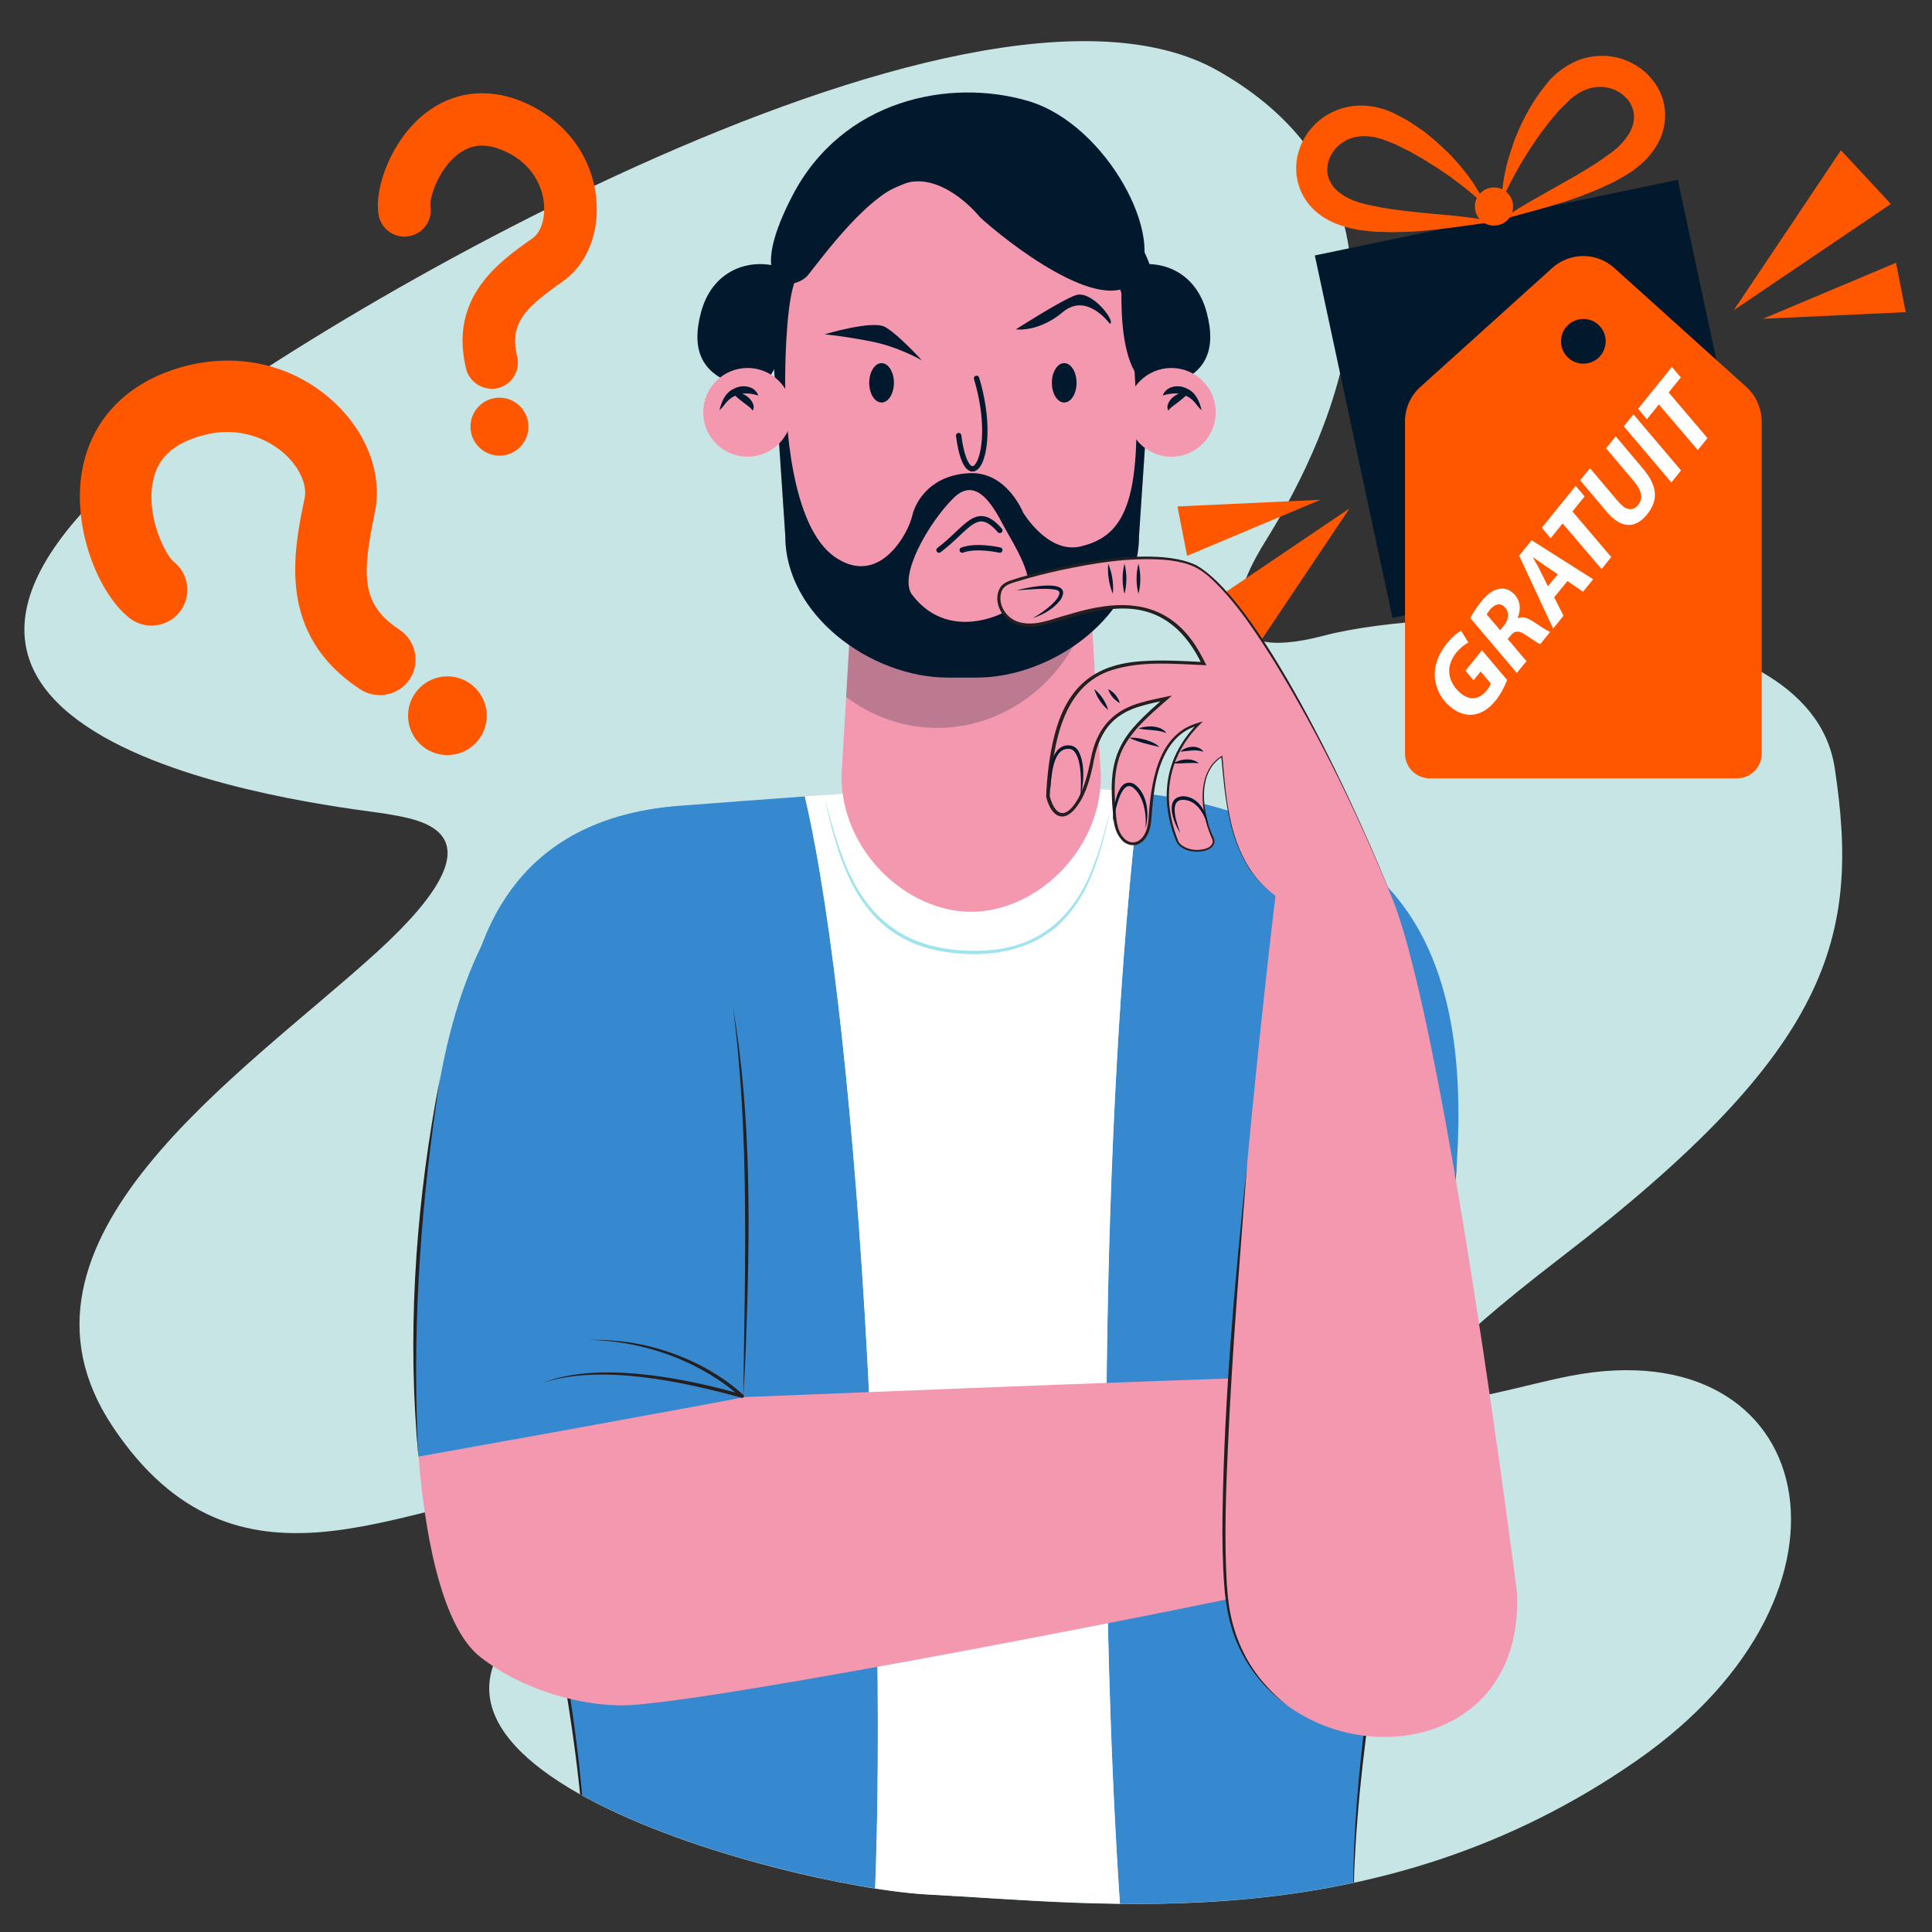 <svg xmlns="http://www.w3.org/2000/svg" xmlns:xlink="http://www.w3.org/1999/xlink" id="Layer_3" x="0px" y="0px" viewBox="0 0 1080 1080" style="enable-background:new 0 0 1080 1080;" xml:space="preserve"><rect x="0" y="0" width="1080" height="1080" fill="#333333" stroke="none"/><style type="text/css">	.st0{fill:#C6E5E4;}	.st1{fill:#02182D;}	.st2{fill:#FF5700;}	.st3{fill:#FFFFFF;}	.st4{clip-path:url(#BG_00000060008565710473228970000011542325282924589212_);}	.st5{fill:#3688CF;}	.st6{fill:#242021;}	.st7{fill:#9EE3EE;}	.st8{fill:#F398AF;}	.st9{opacity:0.23;}	.st10{fill:none;stroke:#02182D;stroke-width:3;stroke-linecap:round;stroke-miterlimit:10;}</style><path id="BG" class="st0" d="M72,261.2c83.8-73.2,469-301.1,608.9-221.6s43.7,235.1,25.7,264.2c-17.9,29.1-30.2,68.3,33.6,51.5 c63.8-16.8,270.9-21.3,285.4,73.9s-2.2,157.8-152.2,273.1s-45.5,76.4,4.6,66.8c137.8-26.5,173.6,119.9,37,215 c-145,101-298,80-396,75c-79.4-4-364.4-79.1-190-179c52.9-30.3,46-52.6-29-47s-167.6,68.5-237-35.6s72.8-197,147.7-265.3 s23.5-73.9,5.6-77.2S-112.7,422.4,72,261.2z"></path><g>	<g>		<polygon class="st1" points="937.9,100.5 981.3,303.1 778.4,345.4 735,142.8   "></polygon>		<g>			<g>				<g>					<path class="st2" d="M831.3,124.5l-15.7,2.2c-4.9,0.7-9.8,1.2-14.8,1.8c-2.5,0.3-5,0.5-7.5,0.7c-2.5,0.2-5,0.4-7.5,0.4      l-7.6,0.2l-7.7-0.2c-2.6,0-5.2-0.4-7.8-0.7l-2-0.2l-0.5-0.1l-0.2,0l-0.5-0.1l-0.9-0.2c-1.2-0.2-2.4-0.4-3.7-0.7l-4.3-1.2      c-1.4-0.5-2.7-1-4.1-1.5c-2.7-1.1-5.4-2.6-7.9-4.3c-5.1-3.5-9.6-8.8-12-15.2c-2.4-6.3-2.7-13.5-0.9-19.8      c1.7-6.4,5.2-12.1,9.8-16.5c4.6-4.5,10.6-7.6,16.8-9.1c6.2-1.5,12.7-1.2,18.5,0.3c1.5,0.4,2.9,0.7,4.3,1.3l2.1,0.8l0.5,0.2      l0.5,0.2l0,0l0.1,0.1l0.2,0.1l0.8,0.4l6.6,3.4c4.5,2.9,9.4,5.9,13.2,9.2c4.1,3.2,7.7,6.8,11.4,10.3c3.5,3.7,6.8,7.5,9.9,11.6      c3,4,5.9,8.3,8.1,12.9l0.1,0.3l0,0.1L831.3,124.5z M829.2,122.8l-2.4-11.3l0.1,0.3c-3.7-3.3-7.4-6.4-11.3-9.3      c-2-1.4-3.8-3-5.8-4.3c-2-1.4-4-2.7-6-4.1c-4.1-2.5-8-5.2-12.2-7.4c-2-1.2-4.1-2.4-6.1-3.3c-2-1-3.9-2-5.9-2.9l-6.9-2.7      l-0.9-0.3l-0.2-0.1l-0.1,0l-0.1,0c0.8,0.3,0.2,0.1,0.4,0.2l-0.4-0.1l-1.4-0.4c-1-0.3-1.9-0.5-2.8-0.6      c-3.8-0.6-7.4-0.5-10.8,0.4c-3.3,1-6.3,2.7-8.7,5c-2.4,2.4-4.3,5.3-5.1,8.4c-0.9,3.1-0.9,6.3,0.1,9.2c1,2.8,2.8,5.6,5.7,7.9      c1.4,1.1,3,2.2,4.8,3.1c0.9,0.4,1.8,0.9,2.7,1.3l2.7,1c1.1,0.4,2.3,0.7,3.5,1l0.9,0.3l0.1,0l0.1,0c0.3,0.1-0.3-0.1-0.2,0l0.2,0      l0.4,0.1l1.7,0.4c2.3,0.4,4.5,1,6.8,1.4l7,1.1l7.2,0.9c4.8,0.6,9.6,1,14.5,1.5c4.9,0.5,9.8,0.8,14.7,1.4l7.4,0.9      C825,122.1,827.1,122.4,829.2,122.8z"></path>					<path class="st2" d="M843.4,120.1c1.8-1.2,3.7-2.4,5.5-3.6l6.4-3.8c4.3-2.5,8.6-4.8,12.9-7.3l12.7-7.2l6.2-3.7l6-3.8      c2-1.3,3.8-2.7,5.7-4l1.4-1l0.4-0.2l0.2-0.1c0.1,0-0.4,0.3-0.2,0.1l0,0l0.1-0.1l0.7-0.6l2.8-2.3l2-2c0.7-0.7,1.3-1.5,2-2.3      c1.2-1.6,2.3-3.1,3.1-4.7c1.7-3.2,2.3-6.4,2.1-9.5c-0.2-1.5-0.5-3-1.2-4.4c-0.2-0.7-0.7-1.4-1-2.1c-0.5-0.6-0.8-1.4-1.4-1.9      c-2-2.5-4.9-4.5-8-5.7c-3.2-1.2-6.6-1.6-10-1.2c-3.4,0.5-6.9,1.8-10.1,3.9c-0.8,0.5-1.6,1-2.4,1.7l-1.2,0.9l-0.3,0.2      c0.1-0.1-0.3,0.3,0.3-0.3l0,0l-0.1,0.1l-0.2,0.2l-0.6,0.7c-1.7,1.8-3.5,3.5-5.3,5.2c-2.8,3.4-5.8,6.5-8.6,10.5      c-2.9,3.7-5.5,7.7-8.2,11.7l-3.8,6.1c-1.3,2-2.4,4.2-3.6,6.3c-2.4,4.2-4.6,8.5-6.7,13.1l0-0.3L843.4,120.1z M842.4,122      l-2.7-13.2l0,0l0-0.2c0.2-5.1,1.1-10.1,2.2-15c1.2-4.9,2.8-9.7,4.4-14.5c1.9-4.7,3.8-9.5,6.3-14c2.2-4.5,5.3-9.2,8.4-13.7      c1.5-1.9,3.1-3.9,4.6-5.8l0.6-0.7l0.1-0.2l0.1-0.1l0,0l0.4-0.4l0.4-0.4l1.6-1.5c1-1,2.2-2,3.4-2.9c4.7-3.6,10.5-6.5,16.8-7.6      c6.3-1.1,12.9-0.7,19,1.6c3,1.1,5.9,2.6,8.6,4.5c2.6,1.9,5.1,4.1,7.1,6.7c4.2,5.1,6.8,11.7,7.1,18.5c0.3,6.8-1.7,13.5-5,18.7      c-1.6,2.6-3.5,5-5.5,7.2c-1.1,1-2.1,2.1-3.2,3l-3.5,2.8c-1.1,0.8-2,1.4-3.1,2.1l-0.8,0.5l-0.4,0.3l-0.2,0.1l-0.4,0.2l-1.7,1      c-2.3,1.2-4.5,2.7-6.9,3.7l-7,3.2c-2.3,1-4.7,1.9-7,2.8c-2.3,1-4.7,1.7-7.1,2.6c-2.4,0.8-4.7,1.7-7.1,2.3      c-4.8,1.4-9.5,3-14.3,4.2c-4.7,1.3-9.5,2.6-14.3,3.9L842.4,122z"></path>				</g>				<path class="st2" d="M845.6,113.3c1.2,5.8-2.5,11.4-8.3,12.6c-5.8,1.2-11.4-2.5-12.6-8.3c-1.2-5.8,2.5-11.4,8.3-12.6     C838.7,103.8,844.4,107.5,845.6,113.3z"></path>			</g>		</g>	</g>	<g>		<g>			<polygon class="st2" points="1029.1,84 969.2,173.4 1057,114    "></polygon>			<polygon class="st2" points="1059.9,146.9 985.5,178.2 1065.3,174.5    "></polygon>		</g>	</g>	<g>		<g>			<polygon class="st2" points="694.5,373.6 754.4,284.2 666.5,343.6    "></polygon>			<polygon class="st2" points="663.6,310.7 738.1,279.4 658.2,283.1    "></polygon>		</g>	</g></g><g>	<path class="st2" d="M976.2,216.3l-73.8-66.5c-9.9-8.9-24.8-8.9-34.7,0L794,216.3c-5.5,4.9-8.6,11.9-8.6,19.3v149.6v7.1v29  c0,7.6,6.2,13.8,13.8,13.8h171.8c7.6,0,13.8-6.2,13.8-13.8v-29v-7.1V235.6C984.7,228.2,981.6,221.2,976.2,216.3z M885.1,203.3  c-6.9,0-12.5-5.6-12.5-12.5c0-6.9,5.6-12.5,12.5-12.5s12.5,5.6,12.5,12.5C897.5,197.8,892,203.3,885.1,203.3z"></path>	<g>		<path class="st3" d="M842.5,380.1c-1.2,3.1-3.3,7.6-6.5,11.6c-3.5,4.3-7.5,7-11.9,7.7c-4.3,0.7-8.9-0.7-12.9-3.9   c-5.9-4.8-9-11.3-9.2-18.1c-0.1-5.9,2.3-12.1,6.7-17.6c3.3-4.1,6.6-6.5,8.1-7.2l4,6.6c-1.8,0.9-4.4,2.8-6.7,5.6   c-2.5,3.1-3.9,6.6-4,10c-0.1,4.5,2.2,9.3,6.5,12.8c5.3,4.3,10.5,3.3,14.5-1.7c1.3-1.6,1.9-2.8,2.2-3.9l-5.6-6.6l-4,4.9l-4.5-5.4   l9.2-11.4L842.5,380.1z"></path>		<path class="st3" d="M821.9,345.5c1.2-2.5,3.5-5.9,6-9.1c2.4-3,5.3-5.7,8.5-6.8c2.9-1,6-0.9,8.9,1.5c4.7,3.8,5.1,9.2,3.1,14.3   l0.1,0.2c2.3-1.2,5.1-0.3,8.2,1.6c3.8,2.5,8.1,5.5,9.9,6l-5.6,6.9c-1-0.4-4-2.3-8.1-5.1c-4-2.8-6.3-2.4-8.4,0.2l-1.7,2l10.5,12.4   l-5.4,6.6L821.9,345.5z M838.6,352.3l2.2-2.8c3-3.6,2.9-8.1-0.2-10.6c-2.5-2.1-5.4-0.8-7.6,1.8c-1,1.2-1.6,2.1-1.9,2.8   L838.6,352.3z"></path>		<path class="st3" d="M868.8,333.9l5.2,10.3l-5.8,7.2l-19-40.8l7-8.6l34.4,21.8l-5.7,7l-8.7-6L868.8,333.9z M870.8,321l-7.3-4.9   c-1.8-1.3-4.5-3.2-6.5-4.6l-0.1,0.1c1.3,2.4,3,5.2,4.1,7.5l4.3,8.6L870.8,321z"></path>		<path class="st3" d="M873.5,292.6l-6.7,8.3l-4.9-5.9l18.9-23.4l5,5.9l-6.8,8.4l21.7,25.5l-5.4,6.7L873.5,292.6z"></path>		<path class="st3" d="M888.8,261.7l15.3,18.1c0.9,1.1,2.1,2.3,3.4,3.4c2.6,2,5.8,2.1,8.2-0.9c2.8-3.5,2.4-7.7-2.6-13.6l-15.3-18.1   l5.4-6.7l15.1,17.9c8,9.5,9.2,17.4,2.3,25.9c-5.3,6.5-11.8,7.8-18.5,2.3c-1.4-1.1-2.8-2.5-4-4l-14.8-17.5L888.8,261.7z"></path>		<path class="st3" d="M913.1,231.6l26.6,31.4l-5.4,6.7l-26.6-31.4L913.1,231.6z"></path>		<path class="st3" d="M927.3,226.1l-6.7,8.3l-4.9-5.9l18.9-23.4l5,5.9l-6.8,8.4l21.7,25.5l-5.4,6.7L927.3,226.1z"></path>	</g></g><g>	<defs>		<path id="BG_00000088134269048687889620000005295436338897992367_" d="M72,261.2c83.8-73.2,469-301.1,608.9-221.6   s330.2,294.4,344.7,389.5S1051.6,888.9,915,984c-145,101-298,80-396,75c-52.2-2.7-193.4-36-234.3-87   C263.4,945.5,132.4,901.5,63,797.4S-112.7,422.4,72,261.2z"></path>	</defs>	<clipPath id="BG_00000054970912886498251740000001272065081389714593_">		<use xlink:href="#BG_00000088134269048687889620000005295436338897992367_" style="overflow:visible;"></use>	</clipPath>	<g style="clip-path:url(#BG_00000054970912886498251740000001272065081389714593_);">		<g id="torso_00000065790911445327396110000000379316544606143678_">			<g>				<g>					<path class="st5" d="M487.1,1097.9c-57.8-2.8-112.6-10.8-157.6-24.1c-4.3-125.2-26.1-199.9-53.8-325.2      c-20.3-91.9-58.4-286,104.5-298.2c24.3-1.8,47.5-3.6,69.7-5.2C481.5,580,498.8,925.5,487.1,1097.9z"></path>				</g>				<g>					<path class="st5" d="M801.5,748.6c-13.2,79.5-49.1,232.6-44.4,325.2c-39.2,10-83.2,17.1-128.8,21.2      c-15.6-194.8-13-469.6,8.6-651.8c18.6,2.1,35.5,5.5,50.8,10.3C847.6,478.1,818.7,645.3,801.5,748.6z"></path>				</g>				<path class="st3" d="M628.3,1095c-46.6,4.2-94.9,5.2-141.3,2.9c11.8-172.5-5.6-517.9-37.1-652.7c74.6-5.2,136.8-7.9,187-2     C615.4,625.5,612.8,900.2,628.3,1095z"></path>				<g>					<path class="st6" d="M329.5,1073.8c-1.1-21.6-2.6-44.1-4.7-65.6c-9.7-100.6-38.3-198-57.3-297.1c-3.1-17.3-5.8-34.7-7.6-52.1      c2.2,17.4,5.1,34.7,8.5,51.9c19.1,94,46.7,188.3,56.2,284C327.3,1020.9,328.8,1047.7,329.5,1073.8L329.5,1073.8z"></path>				</g>				<g>					<path class="st6" d="M814.4,650c-3.2,53.5-13.3,106.3-23.1,158.9c-14.5,78.8-31.1,157.8-34.3,238.1c-0.2,8.9-0.2,17.8,0.1,26.8      c-0.5-8.9-0.7-17.8-0.6-26.8C759.6,912.7,802.4,783.3,814.4,650L814.4,650z"></path>				</g>				<g>					<path class="st7" d="M460.9,445.2c8.9,35.1,19.3,72.1,58.4,83.1c11.4,3.1,23.6,3.9,35.3,2.7c29.1-2.7,47.4-21.3,57-48      c3.5-8.7,6.7-21.5,9.3-30.6c-4.9,20.6-9.7,42.4-23.8,59c-14.4,17.3-36.7,23.1-58.5,21.8C484.9,530.2,470.4,491.3,460.9,445.2      L460.9,445.2z"></path>				</g>			</g>		</g>		<g id="head_00000160175236516184383080000005049518167986043313_">			<g id="neck_00000043445465131954889840000002262961782709393842_">				<path class="st8" d="M542.9,509.7L542.9,509.7c-36.1,0-72.5-33.9-72.5-75.8l7.1-121.3c0-41.9,29.3-75.8,65.4-75.8h0     c36.1,0,65.4,33.9,65.4,75.8l7.1,121.3C615.4,475.7,579,509.7,542.9,509.7z"></path>			</g>			<g id="neck_shadow_00000094589997166895984190000016264338794273336503_" class="st9">				<g>					<g>						<path class="st1" d="M609.7,337.1c-10.1,40.2-45,69.8-85.8,69.8c-19,0-36.5-6.4-50.9-17.3l4.5-77.1       c0-41.9,29.3-75.8,65.4-75.8c18.1,0,34.4,8.5,46.2,22.2c11.8,13.7,19.1,32.7,19.1,53.6L609.7,337.1z"></path>					</g>				</g>			</g>			<g id="head_00000057106819201749271930000015617058590702464653_">				<g>					<g>						<path class="st8" d="M530,378.7h15.7c43.6,0,91-35.4,91-79l9-134.3c0-43.6-56.4-79-100-79H530c-43.6,0-100,35.4-100,79       l9,134.3C439,343.3,486.4,378.7,530,378.7z"></path>					</g>				</g>			</g>			<path id="beard" class="st1" d="M545.7,86.5H530c-43.6,0-100,35.4-100,79l9,134.3c0,43.6,47.4,79,91,79h15.7    c43.6,0,91-35.4,91-79l9-134.3C645.7,121.8,589.3,86.5,545.7,86.5z M573.9,332.5c-5,9-42,29-64,0c-7.9-10.4,9-40,23-54    s24,8,29,17S578.9,323.5,573.9,332.5z M603.9,305.5c-18.2,4.2-32-19-32-19s-9-23-30-22s-30,15-32,24s-18,40-43,23s-28-77-28-100    c0,0,0-38,5-53s35-50,72-59s111,2,118,103C639.1,278.1,629.9,299.5,603.9,305.5z"></path>			<g id="hair">				<path class="st1" d="M438.9,150.5c-16-7-40-2-47,24c-5.7,21.3,0.3,34.7,21,41C445.9,225.5,438.9,150.5,438.9,150.5z"></path>				<path class="st1" d="M627.5,150.5c16-7,40-2,47,24c5.7,21.3-0.3,34.7-21,41C620.5,225.5,627.5,150.5,627.5,150.5z"></path>				<path class="st1" d="M547.9,121.5c13,12,69,57,87,35s-16-87-60-100s-104-1-132,53s1,54,9,44s35-47.2,56-51.6     C528.9,97.5,547.9,121.5,547.9,121.5z"></path>			</g>			<g id="ears_00000014622624408574861320000015248965161721082537_">				<g id="ear_x5F_2_00000118387858703189631840000018143659751955561128_">					<circle class="st8" cx="654.8" cy="230.5" r="24.8"></circle>					<path id="oreja_x5F_interior_00000134962381601513297390000016431020289822072493_" class="st1" d="M663.6,217.3      c-4.6-2.6-11.7-1.6-13.6,3.8c3.1-1,6.1-1.4,9-1c-2.4,0.9-4.6,2.7-5.7,4.9c-0.7,1.3-1.1,3.3-0.1,4.5c0.8-1.3,1.7-1.9,2.6-2.6      c2.5-1.8,4.8-3.6,7.1-5.7c1.5,0.7,2.9,1.6,4.2,2.9c1.5,1.5,2.7,3.6,4.6,5.2C670.6,224.6,668.5,219.4,663.6,217.3z"></path>				</g>				<g id="ear_x5F_1_00000053532761870817004550000007707436631523373184_">					<circle class="st8" cx="417.9" cy="230.5" r="24.8"></circle>					<path id="oreja_x5F_interior_00000116913691234702487490000006482360295762555525_" class="st1" d="M410.3,217.3      c4.6-2.6,11.7-1.6,13.6,3.8c-3.1-1-6.1-1.4-9-1c2.4,0.9,4.6,2.7,5.7,4.9c0.7,1.3,1.1,3.3,0.1,4.5c-0.8-1.3-1.7-1.9-2.6-2.6      c-2.5-1.8-4.8-3.6-7.1-5.7c-1.5,0.7-2.9,1.6-4.2,2.9c-1.5,1.5-2.7,3.6-4.6,5.2C403.3,224.6,405.4,219.4,410.3,217.3z"></path>				</g>			</g>			<g id="face_00000123416426250741753700000007226444239429217162_">				<g>					<g id="eyes_00000023282172024859168210000011744895697870944392_">						<g>							<ellipse class="st1" cx="492.8" cy="214" rx="6.9" ry="11"></ellipse>							<ellipse class="st1" cx="594.9" cy="214" rx="6.9" ry="11"></ellipse>						</g>					</g>					<g id="nose_00000097467245541641113880000014129599918004200835_">						<path class="st10" d="M545.9,211.5c13,43-5,71-10,32"></path>					</g>					<g id="mouth_00000116231323479346450490000009247082393988156328_">						<g>							<path class="st10" d="M524.9,307.5c16-12,21-26,34-11"></path>							<path class="st10" d="M537.9,307.5c8-3,21,0,21,0"></path>						</g>					</g>					<g id="eyebrows_00000103974145937351507320000005633399321462685332_">						<path class="st1" d="M460.9,186.9c0,0,26.6-8,33.7-4.2s20.7,18.7,20.7,18.7s-13.6-7.9-29.6-10.8       C468.5,187.4,460.9,186.9,460.9,186.9z"></path>						<path class="st1" d="M620.4,181c3.6-1-10-19-19-16c-7.6,2.5-33.5,19.1-33.5,19.1s12.5,1.9,26.3-9.7       C607.6,163.2,620.4,181,620.4,181z"></path>					</g>				</g>			</g>		</g>		<g id="bras_x5F_1">			<path class="st8" d="M737.4,883c-48.1,11.5-342.1,69.5-388.5,70.3c-21.8,0.4-55.3-7.3-80.5-27.1c-18.6-14.6-30-57.1-34.4-111.9    L415.4,781c0.2,0.1,227.1-9.4,322-12C809.4,767,785.5,871.5,737.4,883z"></path>			<g>				<path class="st5" d="M233.9,814.3c-5-62.4-0.9-140.6,12.2-211.7C265.3,498.2,313,463.8,354.8,469c70.3,8.8,64.5,201.8,60.7,312     C416.1,781.5,233.9,814.3,233.9,814.3z"></path>				<g>					<g>						<path class="st6" d="M233.9,814.3c-6.2-66.1-2-133.3,9.6-198.6c0.8-4.4,1.7-8.7,2.5-13c-0.7,4.4-1.3,8.8-2,13.1       C234.5,681.4,230.3,748.1,233.9,814.3L233.9,814.3z"></path>					</g>					<g>						<path class="st6" d="M409.7,562.8c10.7,63,9.5,127.3,7.2,190.9c-0.4,9.1-0.8,18.2-1.4,27.3C416.4,709.1,419.1,634,409.7,562.8       L409.7,562.8z"></path>					</g>					<g>						<path class="st6" d="M303.4,773c31.4-12.3,79.9-2.6,111.8,6.6c0,0-1,1.6-1,1.6c-2.7-2.6-5.8-5-8.9-7.3       c-22-15.8-48.9-24.3-75.9-24.9c11.6-0.2,23.4,1,34.7,3.9c18.9,4.9,36.9,13.7,51.5,26.9c0.7,0.6,0,1.9-0.9,1.6       C382.1,772.4,336.1,762.3,303.4,773L303.4,773z"></path>					</g>				</g>			</g>		</g>		<g id="bras_x5F_2">			<path id="bras_x5F_2_00000174567453888379078490000007456205548910031493_" class="st8" d="M848,890.2c0,0-39.6-312.2-69.5-387.5    c-29.9-75.3-83.1-175.3-111.6-186.9c-28.6-11.7-94.8,6.5-103.9,10.4c-9.1,3.9-5.2,24.7,14.3,23.4c19.5-1.3,69.5-33.1,95.4,21.4    c-49.3-2.6-83.1-3.9-87,74c5.2,20.8,19.5,9.1,24.7-19.5c5.2-28.6,23.4-31.2,41.5-35.1c-27.3,23.4-32.5,32.5-28.6,68.8    c2.6,16.9,18.2,16.9,19.5-1.3c1.3-18.2,3.9-46.7,27.3-53.2c-22.1,22.1-19.5,48-11.7,66.2c5.2,7.8,23.4,5.2,19.5-2.6    c-3.9-7.8-11.7-35.1,5.2-45.4c2.6,29.9,5.2,59.7,29.9,77.9c-6.5,53.2-36,318.3-27.3,393.4C697.4,994,853.2,1000.5,848,890.2z"></path>			<g>				<g id="bras_x5F_2_00000124123411549563586380000006784148403076884114_">					<path class="st6" d="M697.2,650c-4,51.7-8.4,105.3-10.7,157c-1.2,26.2-2.2,52.4-0.7,78.5c0.3,2.7,0.5,7,0.9,9.8      c2,16.2,8.3,31.9,18.8,44.4c4.2,5,8.9,9.6,14.1,13.6c-10.7-7.6-19.6-17.8-25.6-29.6c-6.1-11.7-8.8-24.9-9.7-38.1      c-0.9-13-1.1-26.4-0.9-39.4C684.4,780.7,690.3,715.2,697.2,650L697.2,650z"></path>				</g>				<g id="bras_x5F_2_00000034067695583596290220000005676747628092989108_">					<path class="st6" d="M778.5,502.7c-18.6-45.7-40.1-90.2-65.8-132.3c-10.5-16.6-21.2-33.4-35.6-46.9c-3.6-3.3-7.6-6.2-12.2-7.8      c-4.6-1.6-9.4-2.4-14.3-2.8c-19.6-1.4-39.3,1.9-58.5,6c-7.2,1.6-14.4,3.4-21.4,5.5c-4.3,1.5-9.9,2-11.1,7.1      c-1.8,6.9,3.2,14.3,9.9,16.2c9.5,2.8,19.1-2,28.3-4.3c25.3-7.8,50.7-9.3,68.2,14.2c3.3,4.4,5.9,9.3,8.4,14.3      c0,0-1.6-0.1-1.6-0.1c-16.9-0.7-34.3-2.4-50.7,2.6c-29.4,8.9-33.7,44.2-35.3,70.6c2.9,11.1,8.9,13.5,15.7,1.7      c4.5-7.9,6.1-16.9,8-25.8c3.8-15.2,12.8-24.3,27.9-28.3c5.6-1.6,11.3-2.6,16.8-3.8c-9.2,8.1-19.1,15.9-25.6,26.3      c-7.1,11-7,24.8-6,37.5c0.4,5.1,0.7,11.4,4.2,15.4c3.9,4.8,9.6,3.3,12.2-2c1.7-3.3,2-6.9,2.2-10.6c0.4-5.6,1-11.2,2.1-16.8      c2.1-10.9,6.1-22.6,15.4-29.6c3.7-2.9,8.2-4.5,12.7-5.7c0,0-1.8,1.8-1.8,1.8c-13,12.8-19.4,30.3-16.5,48.5      c0.9,5.9,2.5,11.6,4.8,17.1c2.3,3.4,7.9,4.9,12.2,4.3c2.7-0.3,6.5-1.4,6.8-4.4c0.1-1.5-1-2.8-1.4-4.2c-1.2-3-2.1-6-2.8-9.1      c-2.8-12-2.4-28,9.6-34.9c1.9,21.4,3.2,44.1,15,62.7c3.9,6.1,8.9,11.4,14.6,15.7c-5.8-4.3-10.8-9.6-14.8-15.6      c-11.8-18.5-13.4-41-15.4-62.3c0,0,0.5,0.2,0.5,0.2c-11.4,7-11.4,22.3-8.7,33.9c0.9,3.8,2.1,7.6,3.8,11.1      c2.4,4.8-3.1,7.6-7.1,7.9c-4.8,0.5-10.4-0.7-13.3-4.9c-2.4-5.5-4.1-11.4-5-17.3c-1.9-11.9,0-24.5,5.9-35.1      c2.9-5.3,6.6-10.1,10.8-14.5c0,0,0.7,1.1,0.7,1.1c-3.5,1-6.9,2.6-9.8,4.8c-2.9,2.2-5.3,5-7.3,8.1c-6.9,11-8.4,24.5-9.4,37.3      c-0.3,5.6-1.2,12.3-6.2,15.7c-3.5,2.5-8.6,1.1-11-2.2c-2.6-3.1-3.7-7-4.1-10.8c-0.3-2.8-0.8-8.4-0.9-11.2      c-0.9-16.8,1.7-29.4,13.4-41.9c5.1-5.6,10.7-10.5,16.4-15.4c0,0,0.8,1.6,0.8,1.6c-4.5,1-8.9,1.8-13.3,3.1      c-18,4.7-25.1,16-28,33.6c-2,9-4.6,18.4-11,25.3c-7.8,7.7-13.4-0.2-15.1-8.1c0.5-11.5,1.8-23.1,4.7-34.3      c6.8-26.4,21.6-39.6,49-41.3c11.5-0.8,22.9-0.1,34.3,0.5c0,0-0.9,1.3-0.9,1.3c-4.2-8.7-9.8-17-17.6-22.8      c-21.1-15.9-47.5-5.6-70.3,0.7c-10,2.9-22.1,0.7-25.8-10.4c-1.2-3.7-1-8.2,1.6-11.4c2.7-2.9,6.9-3.4,10.4-4.7      c24.9-7.1,75-18.1,98.6-6.8C706.8,338,761.4,458.8,778.5,502.7L778.5,502.7z"></path>				</g>			</g>			<g>				<g>					<g>						<path class="st1" d="M568.2,330c5.5-1.5,32.9-7.5,24.5,5.5c-3.9,5-9.6,8.1-15.5,10.1c3.6-2,6.9-4.3,9.9-6.9       c2-1.9,4.4-4,5.1-6.7c0.1-0.7,0-1.3-0.5-1.7c-1.4-0.9-3.6-0.9-5.4-1.1C580.4,329,574.3,329.6,568.2,330L568.2,330z"></path>					</g>					<g>						<path class="st1" d="M587.1,441c-0.4-7.1-0.8-16.5,4.5-22.1c3.2-3.1,8.9-3.2,11.2,0.9c4,7.1,3,18.6,1.1,26.3       c0.5-6.3,1.4-24.4-5.1-27.3C588.4,416.6,587.8,433.9,587.1,441L587.1,441z"></path>					</g>					<g>						<path class="st1" d="M622.1,459.2c0.2-6,2-25.6,11.8-21c7.5,5.1,8.8,16.9,6.4,24.9c0.8-7.6-0.8-18.5-7.4-23.2       C626.2,436.2,623.3,454.9,622.1,459.2L622.1,459.2z"></path>					</g>					<g>						<path class="st1" d="M659.8,465.7c-3.7-5.5-9.5-20.3,1.8-20.6c8.9,0.4,13.8,10.1,13.8,18c-1.5-7-5.8-15.6-13.8-16       C652.7,446.8,658.1,460.9,659.8,465.7L659.8,465.7z"></path>					</g>				</g>			</g>			<g>				<g>					<g>						<path class="st1" d="M655.9,426.7c4.1-2.5,10.4-3.3,14.3,0C665.2,426.1,660.8,427,655.9,426.7L655.9,426.7z"></path>					</g>					<g>						<path class="st1" d="M659.8,420.2c3.3-3.2,10-4.1,13,0C668.3,418.8,664.4,419.8,659.8,420.2L659.8,420.2z"></path>					</g>					<g>						<path class="st1" d="M631.2,412.4c3-0.2,6,0.3,8.9,1.1c2.9,0.9,5.9,1.9,8,4.1C642.3,416.1,636.6,415.1,631.2,412.4       L631.2,412.4z"></path>					</g>					<g>						<path class="st1" d="M636.4,407.2c4.6-1.7,12.6-1.9,15.6,2.6C647.1,407.7,641.5,408.4,636.4,407.2L636.4,407.2z"></path>					</g>					<g>						<path class="st1" d="M611.7,385.2c3.7,3,6.4,7.1,7.8,11.7C615.8,393.8,613.1,389.7,611.7,385.2L611.7,385.2z"></path>					</g>					<g>						<path class="st1" d="M619.5,385.2c3.1,1.6,5.5,4.4,6.5,7.8C622.9,391.4,620.5,388.5,619.5,385.2L619.5,385.2z"></path>					</g>					<g>						<path class="st1" d="M619.5,315.1c2.2,5.3,3.1,11.1,2.6,16.9C619.9,326.6,619,320.8,619.5,315.1L619.5,315.1z"></path>					</g>					<g>						<path class="st1" d="M628.6,315.1c1.4,5.5,1.4,11.4,0,16.9C627.2,326.4,627.2,320.6,628.6,315.1L628.6,315.1z"></path>					</g>					<g>						<path class="st1" d="M636.4,315.1c1.4,5.5,1.4,11.4,0,16.9C635,326.4,635,320.6,636.4,315.1L636.4,315.1z"></path>					</g>				</g>			</g>		</g>	</g></g><g>	<g>		<path class="st2" d="M216.7,388.1c-5.1,1.1-10.7,0.3-15.4-2.8c-46.7-30.7-37.3-76.6-31-106.9c1.6-7.8-3.4-18.2-12.5-25.8   c-6.6-5.5-24.7-17.3-51-7.1c-12.9,5-19.7,13-21.6,25.3c-3.1,19.5,7.6,39.6,11.8,43.1c8.7,6.8,10.3,19.3,3.5,28.1   c-6.8,8.7-19.4,10.3-28.1,3.5c-16.7-13-31.5-48.2-26.9-80c3.9-26.6,20.5-46.9,46.8-57.2c32.2-12.5,66.3-7.4,91.4,13.8   c20.6,17.4,30.5,42.1,25.8,64.5c-7.1,34.5-8,51.1,13.8,65.4c9.2,6.1,11.8,18.5,5.7,27.7C226.1,384.1,221.6,387,216.7,388.1z"></path>		<circle class="st2" cx="250.1" cy="400.1" r="22"></circle>	</g></g><g>	<g>		<path class="st2" d="M267.3,215.2c-3.3-2-5.9-5.2-6.8-9.2c-9.6-40,18.6-59.7,37.2-72.8c4.8-3.4,7.3-11.4,6.3-20.1   c-0.7-6.3-4.5-21.7-23.8-29.4c-9.4-3.8-17.1-2.9-24.3,2.6c-11.4,8.9-15.9,25-15.3,29c1.3,8-4.2,15.5-12.2,16.8   c-8,1.3-15.5-4.2-16.8-12.2c-2.4-15.4,7.4-41.7,25.8-56.3c15.5-12.3,34.6-14.8,53.8-7.1c23.5,9.5,39.2,29.4,42,53.3   c2.3,19.6-4.8,37.8-18.6,47.5c-21.2,14.9-30,23.4-25.5,42c1.9,7.9-3,15.8-10.9,17.7C274.3,217.8,270.5,217.1,267.3,215.2z"></path>		<circle class="st2" cx="279.2" cy="238.5" r="16.2"></circle>	</g></g></svg>